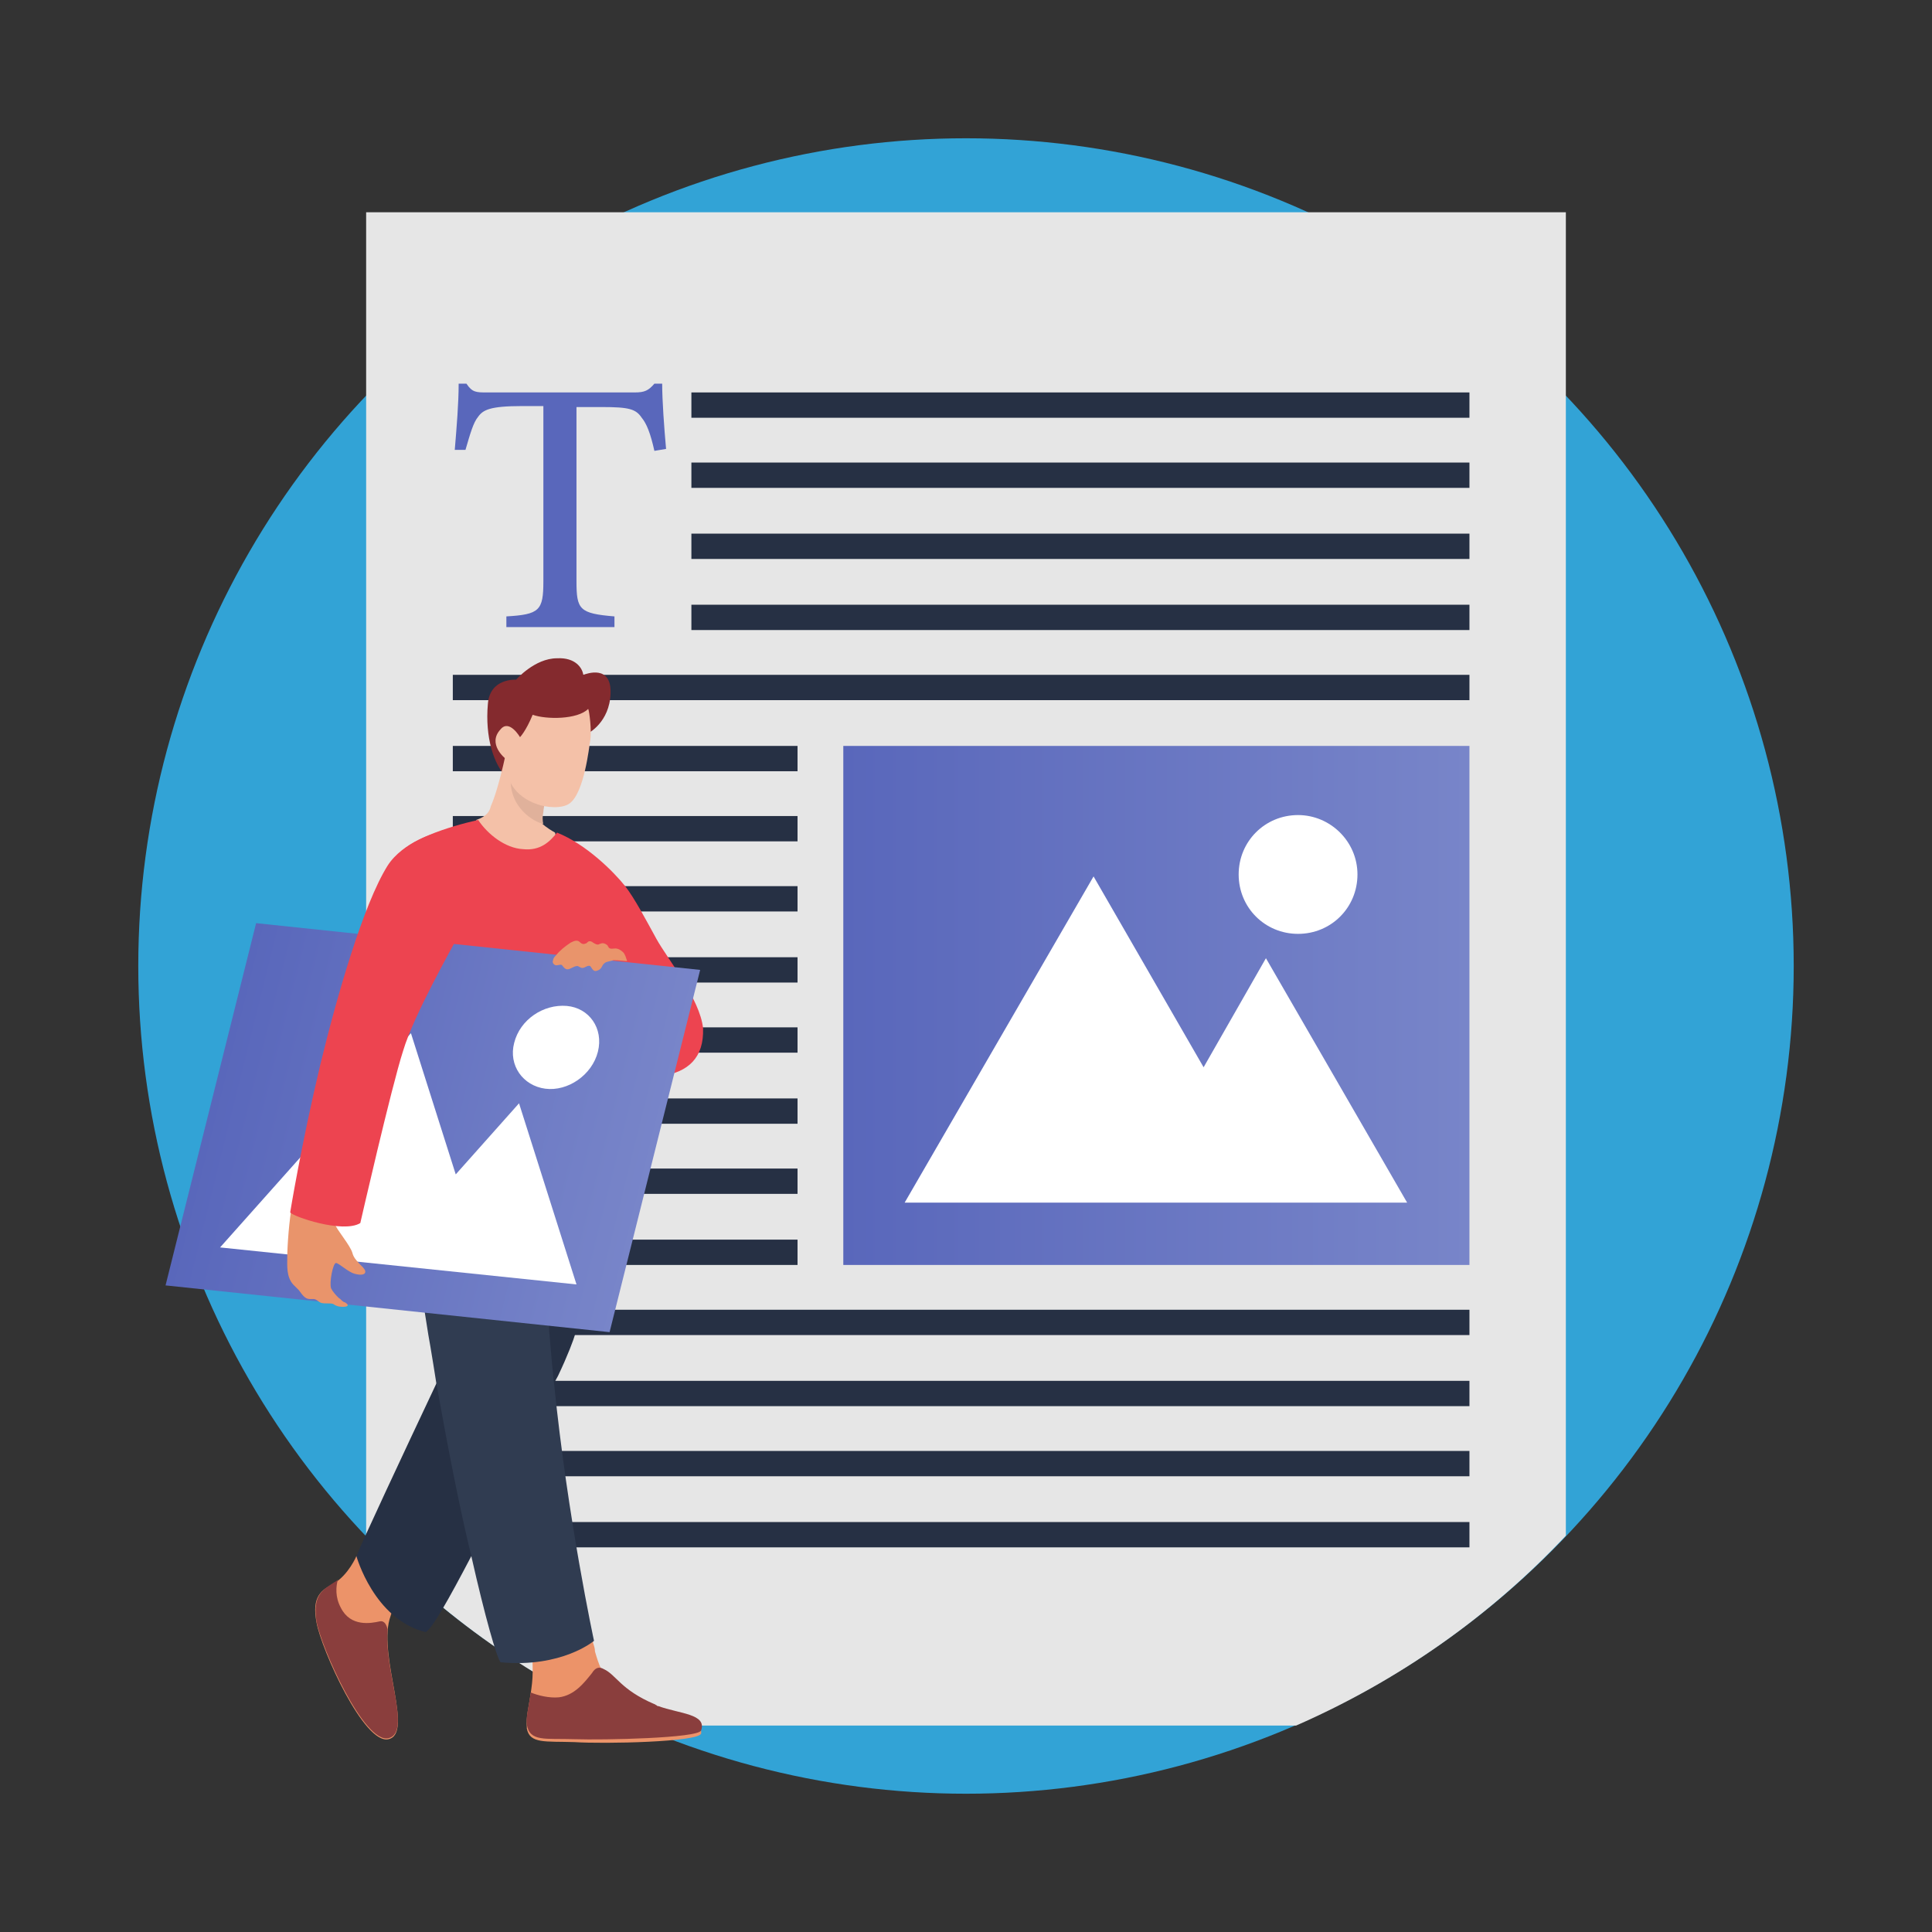 <?xml version="1.0" encoding="utf-8"?>
<!-- Generator: Adobe Illustrator 27.8.1, SVG Export Plug-In . SVG Version: 6.00 Build 0)  -->
<svg version="1.1" xmlns="http://www.w3.org/2000/svg" xmlns:xlink="http://www.w3.org/1999/xlink" x="0px" y="0px"
	 viewBox="0 0 198.4 198.4" style="enable-background:new 0 0 198.4 198.4;" xml:space="preserve">
<rect x="0" y="0" width="198.4" height="198.4" fill="#333333" stroke="none"/>
<style type="text/css">
	.st0{display:none;}
	.st1{display:inline;fill:url(#SVGID_1_);}
	.st2{display:inline;}
	.st3{fill:none;stroke:#C5E6FF;stroke-width:1.843;stroke-miterlimit:10;}
	.st4{display:inline;fill:none;stroke:#000000;stroke-width:1.843;stroke-miterlimit:10;}
	.st5{display:inline;fill:#012B3A;}
	.st6{display:inline;fill:none;stroke:#012B3A;stroke-width:1.843;stroke-miterlimit:10;}
	.st7{display:inline;fill:#FFFFFF;}
	.st8{display:inline;fill:#22B1A5;}
	.st9{display:inline;fill:#F4C1A8;}
	.st10{display:inline;fill:#5362BA;}
	.st11{display:inline;fill:#969696;}
	.st12{display:inline;fill:#E0B19B;}
	.st13{fill:#22B1A5;}
	.st14{display:inline;fill:none;stroke:#22B1A5;stroke-width:1.843;stroke-miterlimit:10;}
	.st15{fill:#FFB13E;}
	.st16{fill:none;stroke:#FFFFFF;stroke-width:0.709;stroke-miterlimit:10;}
	.st17{fill:#3CB6BF;}
	.st18{fill:#5F406A;}
	.st19{fill:#FAFCFC;}
	.st20{fill:#F9AF7D;}
	.st21{fill:#1E4759;}
	.st22{fill:#395E70;}
	.st23{fill:#84433E;}
	.st24{fill:#AFDDE0;}
	.st25{fill:#B63524;}
	.st26{fill:#D55039;}
	.st27{fill:#D1834E;}
	.st28{fill:#482952;}
	.st29{fill:#E92550;}
	.st30{fill:#F9931F;}
	.st31{fill:#00B163;}
	.st32{fill:#32A3D6;}
	.st33{fill:#8164E4;}
	.st34{fill:#F66B50;}
	.st35{fill:#70B0B9;}
	.st36{fill:#FFF1EE;}
	.st37{opacity:0.984;}
	.st38{fill:#E0B19B;}
	.st39{fill:#F4C1A8;}
	.st40{opacity:0.984;fill:#E0B19B;}
	.st41{fill:#969696;}
	.st42{fill:#646464;}
	.st43{fill:#E6E6E6;}
	.st44{fill:#5967BB;}
	.st45{fill:#263044;}
	.st46{fill:url(#SVGID_00000142870137823409879180000015439735694454130103_);}
	.st47{fill:#FFFFFF;}
	.st48{opacity:0.1;fill:#FFFFFF;}
	.st49{fill:#FE1D1D;}
	.st50{opacity:0.2;clip-path:url(#XMLID_00000062192101346461671510000010384060032796219832_);}
	.st51{clip-path:url(#XMLID_00000140012626231102111660000015523757928882950537_);fill:#D9E5EE;}
	.st52{fill:#966545;}
	.st53{fill:#FEC55E;}
	.st54{fill:#DDA944;}
	.st55{fill:url(#SVGID_00000096750785830472153070000001734999542068925585_);}
	.st56{fill-rule:evenodd;clip-rule:evenodd;fill:#F66B50;}
	
		.st57{clip-path:url(#SVGID_00000075869073055489285630000005327863040847538827_);fill-rule:evenodd;clip-rule:evenodd;fill:#D55039;}
	
		.st58{clip-path:url(#SVGID_00000075869073055489285630000005327863040847538827_);fill-rule:evenodd;clip-rule:evenodd;fill:#EBEBEB;}
	.st59{fill-rule:evenodd;clip-rule:evenodd;fill:#FFBA9B;}
	
		.st60{clip-path:url(#SVGID_00000068671152394706262970000013067145002373596088_);fill-rule:evenodd;clip-rule:evenodd;fill:#EF966C;}
	.st61{fill-rule:evenodd;clip-rule:evenodd;fill:#EF966C;}
	.st62{fill-rule:evenodd;clip-rule:evenodd;fill:#633238;}
	
		.st63{clip-path:url(#SVGID_00000040573874562028721990000003980341899969171886_);fill-rule:evenodd;clip-rule:evenodd;fill:#EF966C;}
	.st64{fill-rule:evenodd;clip-rule:evenodd;fill:#646464;}
	
		.st65{clip-path:url(#SVGID_00000046307245747865378230000011673015033351526791_);fill-rule:evenodd;clip-rule:evenodd;fill:#969696;}
	.st66{clip-path:url(#SVGID_00000165931661844387575340000001856014339602204564_);}
	
		.st67{clip-path:url(#SVGID_00000138564745418510886580000006015379180497453705_);fill-rule:evenodd;clip-rule:evenodd;fill:#323232;}
	
		.st68{clip-path:url(#SVGID_00000138564745418510886580000006015379180497453705_);fill-rule:evenodd;clip-rule:evenodd;fill:#6B6B6B;}
	
		.st69{clip-path:url(#SVGID_00000139286420683339901360000002393422158179699880_);fill-rule:evenodd;clip-rule:evenodd;fill:#EF966C;}
	.st70{fill-rule:evenodd;clip-rule:evenodd;fill:#EBEBEB;}
	
		.st71{clip-path:url(#SVGID_00000121250125001429064900000004740443974037654427_);fill-rule:evenodd;clip-rule:evenodd;fill:#EF966C;}
	
		.st72{clip-path:url(#SVGID_00000060004431152025157720000006198472386531876244_);fill-rule:evenodd;clip-rule:evenodd;fill:#EF966C;}
	
		.st73{clip-path:url(#SVGID_00000020379722440562526020000015842018570965913016_);fill-rule:evenodd;clip-rule:evenodd;fill:#969696;}
	.st74{clip-path:url(#SVGID_00000080196151853466856590000005382741996675794110_);}
	
		.st75{clip-path:url(#SVGID_00000067916916251232618990000013590980099602075526_);fill-rule:evenodd;clip-rule:evenodd;fill:#323232;}
	
		.st76{clip-path:url(#SVGID_00000067916916251232618990000013590980099602075526_);fill-rule:evenodd;clip-rule:evenodd;fill:#6B6B6B;}
	
		.st77{clip-path:url(#SVGID_00000107548613493237441170000005211872367521387691_);fill-rule:evenodd;clip-rule:evenodd;fill:#EF966C;}
	.st78{fill:#C4C8E8;}
	.st79{fill:#B3D9E1;}
	.st80{fill:#842A2E;}
	.st81{fill:#EC9369;}
	.st82{fill:#8A3E3D;}
	.st83{fill:#303C51;}
	.st84{fill:#333A74;}
	.st85{fill:#ED4450;}
	.st86{fill:#4A3333;}
	.st87{fill:#E9946B;}
	.st88{fill:url(#SVGID_00000165955007037680349660000006603198368259636154_);}
	.st89{display:none;fill:#6E4645;}
	.st90{fill:#F28C9C;}
	.st91{fill:#FC3E01;}
	.st92{fill:#384A9E;}
	.st93{fill:#5362BA;}
	.st94{fill:#3B1E1C;}
	.st95{fill:#C8C8C8;}
	.st96{fill:#012B3A;}
	.st97{fill:url(#SVGID_00000180366198587749081840000010982994766401090732_);}
	.st98{fill:#AFAFAF;}
	.st99{fill:#0098FA;}
	.st100{fill:#A2F23C;}
	.st101{fill:#FF6C4C;}
	.st102{fill:#FF5168;}
	.st103{fill:#472851;}
	.st104{fill:#FFC440;}
	.st105{fill:#2C1F47;}
	.st106{fill:#8C4719;}
	.st107{fill:#B35B20;}
	.st108{fill:#DE7935;}
	.st109{fill:#B3B3B3;}
	.st110{fill:#FFB583;}
	.st111{fill:#E64C6C;}
	.st112{fill:#AD4258;}
	.st113{fill:#FF6988;}
	.st114{opacity:0.25;}
	.st115{fill:#FFD3B5;}
	.st116{fill:#4D39AB;}
	.st117{fill:#2E3192;}
	.st118{fill:#BA5D4A;}
	.st119{fill:#38231D;}
	.st120{fill:#E8BB3B;}
	.st121{fill:#F9BE4A;}
	.st122{fill:#72A68D;}
	.st123{fill:#59917B;}
	.st124{fill:#679B83;}
	.st125{fill:#EBA526;}
	.st126{fill:#DBA159;}
	.st127{fill:#FCBD73;}
	.st128{fill:#3E7763;}
	.st129{fill:#483B38;}
	.st130{fill:#7BC5C6;}
	.st131{fill:#FF5722;}
	.st132{fill:#F1C40F;}
	.st133{fill:#D87900;}
	.st134{fill:url(#SVGID_00000067954382150106797290000011718575570107408518_);}
	.st135{fill:#F5B17B;}
	.st136{fill:#FFF6E4;}
	.st137{fill:#471F1E;}
	.st138{fill:#40957E;}
	.st139{fill:#1D5043;}
	.st140{fill:#E87046;}
	.st141{fill:#6E4645;}
	.st142{fill:#C34A22;}
	.st143{fill:#75302A;}
</style>
<g id="Layer_0" class="st0">
</g>
<g id="Layer_1">
</g>
<g id="Pallot">
	<g>
		<circle class="st32" cx="99.2" cy="99.2" r="85"/>
	</g>
</g>
<g id="Luvut_1">
	<path class="st43" d="M65.3,177.2h67.8c10.5-4.6,19.9-11.2,27.7-19.5V21.8H37.6v135.9C45.4,166,54.8,172.6,65.3,177.2z"/>
	<path class="st44" d="M67.2,46.3c-0.4-1.8-0.8-2.8-1.3-3.4c-0.6-0.9-1.3-1.1-4.1-1.1h-2.6v17.9c0,2.9,0.3,3.3,3.9,3.6v1.1H52v-1.1
		c3.4-0.2,3.8-0.6,3.8-3.6V41.7h-2.2c-3.3,0-4,0.4-4.5,1.1c-0.5,0.6-0.8,1.7-1.3,3.4h-1.1c0.2-2.4,0.4-4.8,0.4-6.8h0.8
		c0.6,0.9,1,0.9,2.1,0.9h15.2c1,0,1.4-0.2,2-0.9H68c0,1.7,0.2,4.5,0.4,6.7L67.2,46.3z"/>
	<path class="st45" d="M150.9,50.1H71v-2.6h79.9V50.1z M150.9,40.3H71v2.6h79.9V40.3z M150.9,69.3H46.5v2.6h104.4V69.3z M150.9,54.8
		H71v2.6h79.9V54.8z M150.9,62.1H71v2.6h79.9V62.1z M46.5,76.6v2.6h35.4v-2.6H46.5z M81.9,127.3H46.5v2.6h35.4V127.3z M46.5,134.5
		v2.6h104.4v-2.6H46.5z M150.9,141.8H46.5v2.6h104.4V141.8z M46.5,149v2.6h104.4V149H46.5z M46.5,156.3v2.6h104.4v-2.6H46.5z
		 M46.5,86.4h35.4v-2.6H46.5V86.4z M46.5,93.6h35.4v-2.6H46.5V93.6z M46.5,100.9h35.4v-2.6H46.5V100.9z M46.5,115.4h35.4v-2.6H46.5
		V115.4z M46.5,122.6h35.4V120H46.5V122.6z M81.9,105.5H46.5v2.6h35.4V105.5z"/>
	<linearGradient id="SVGID_1_" gradientUnits="userSpaceOnUse" x1="86.582" y1="103.206" x2="150.881" y2="103.206">
		<stop  offset="0" style="stop-color:#5967BB"/>
		<stop  offset="1" style="stop-color:#7885C9"/>
	</linearGradient>
	<rect x="86.6" y="76.6" style="fill:url(#SVGID_1_);" width="64.3" height="53.3"/>
	<g>
		<path class="st47" d="M144.5,123.5H92.9L112.3,90l11.3,19.6l6.4-11.2L144.5,123.5z M133.3,83.7c-3.4,0-6.1,2.7-6.1,6.1
			s2.7,6.1,6.1,6.1s6.1-2.7,6.1-6.1S136.6,83.7,133.3,83.7z"/>
	</g>
</g>
<g id="Luvut2">
	<g>
		<path class="st80" d="M60.4,75.3c0,0,2.2-1.1,2.3-4.1c0.1-3-2.5-2-2.8-1.9c-0.1-0.7-0.8-1.8-2.7-1.7c-2.3,0-4.2,2.2-4.2,2.2
			s-2.7-0.2-2.9,2.5c-0.3,3.4,0.6,6.2,1.9,7.5C52.7,80.4,60.4,75.3,60.4,75.3z"/>
		<path class="st39" d="M48.9,84.2c0.5,0.7-1.8,4.7,3.7,4.9s4.4-3.6,4.4-3.6c-0.9-0.5-1.3-0.9-1.3-0.9c0,0,0,0,0,0
			c-0.1-0.3,0-0.7,0-1.2c0-0.3,0.1-0.6,0.1-0.8c0-0.1-3.6-6.5-3.6-6.5s-0.8,4.4-1.8,6.7C50.3,83.2,50.1,83.8,48.9,84.2z"/>
		<path class="st38" d="M55.8,84.6C55.7,84.6,55.7,84.6,55.8,84.6c-0.1-0.3-0.1-0.8,0-1.2c0-0.3,0.1-0.6,0.1-0.8l-0.2-0.2
			c0-0.1,0-0.2-0.1-0.4c0-0.2,0-0.3,0-0.6c0,0,0,0,0,0c-0.9-1.2-1.8-2.5-2.4-2.7c-0.1,0-0.2,0-0.3,0c-0.2,0.1-0.3,0.3-0.4,0.7
			C52,82.9,55,84.5,55.8,84.6z"/>
		<path class="st39" d="M60.6,76.1c-0.1,0.6-0.6,5.3-2.1,6.4c-0.8,0.6-2.5,0.4-3.3,0.1c-2.4-0.8-3.4-2.7-3.3-4.7c0,0-1.9-1.5-0.5-3
			c0.9-1.1,2,0.8,2,0.8s0.6-0.6,1.3-2.3c1.4,0.5,4.6,0.5,5.7-0.6C60.5,72.9,60.8,75.1,60.6,76.1z"/>
		<path class="st81" d="M36.6,159.8c0,0-0.8,1.9-2.3,2.8c-1.3,0.7-2.3,1.3-1.8,4c0.5,2.8,4.9,12.6,7.4,12c2.6-0.6-1-8.3,0.1-12.3
			c1-3.5,3.5-7,3.5-7L36.6,159.8z"/>
		<path class="st82" d="M34.3,162.5c0.2-0.1,0.3-0.2,0.4-0.3c-0.2,0.7-0.3,1.8,0.3,2.9c1,2,3.1,1.6,4,1.4c0.5-0.1,0.7,0.4,0.8,0.8
			c-0.4,4.2,2.5,10.6,0.1,11.2c-2.5,0.6-6.9-9.3-7.4-12C32.1,163.8,33.1,163.3,34.3,162.5z"/>
		<path class="st81" d="M54.5,173.9c0.1-0.7,0.2-1.4,0.2-2.2c0-0.7,0-1.5-0.1-2.4c1.6-0.4,3.4-0.8,4.3-1c1.5-0.3,1.9-0.1,2,0.2
			c0,0.1,0,0.1,0,0.2c0,0,0,0,0,0l0,0c0.1,0.3,0.2,0.6,0.2,0.9c0.2,0.7,0.4,1.3,0.6,1.7c0.8,1.6,3.4,3.2,5.5,4
			c0.1,0,0.1,0.1,0.2,0.1c0.1,0,0.1,0.1,0.2,0.1c2.2,0.8,4.6,1.6,4.4,2.5c-0.1,0.9-10,1.1-13,0.9c-3-0.1-4.6,0.2-4.9-1.4
			c0,0,0-0.1,0-0.1C54,176.3,54.3,175.3,54.5,173.9z"/>
		<path class="st82" d="M54.1,177.1C54.1,177.2,54.1,177.2,54.1,177.1c0.3,1.8,1.9,1.4,4.9,1.5c3,0.1,12.7-0.1,13-0.9
			c0.6-1.7-2.2-1.7-4.4-2.5c-0.1,0-0.1,0-0.2-0.1c-0.1,0-0.1-0.1-0.2-0.1c-3.5-1.5-3.9-3-5.2-3.6c-0.5-0.3-0.9-0.1-1.2,0.4
			c-0.8,1-1.8,2.3-3.4,2.5c-1,0.1-2.2-0.2-2.9-0.5C54.3,175.3,54,176.3,54.1,177.1z"/>
		<path class="st45" d="M36.6,159.8c0,0,1.8,6.5,7.1,7.8c0.6-0.2,2.4-3.4,4.7-7.8c2.8-5.5,6.3-12.8,8.5-17.7c0,0,0,0,0,0
			c0.1-0.3,0.3-0.6,0.4-0.8c1-2.1,1.6-3.7,1.8-4.4c0.7-2.4,0.7-15.5,0.5-23c0-0.5,0-1,0-1.6c0-0.5,0-0.9,0-1.4c0-1.5,0-2.8,0-2.8
			l-11.8,0.9h0l0,0l0,0.5l0.1,1.9l0.1,1.2l0,0.3l1.1,20c0,0-1.9,4.1-4.3,9.2C41.4,149.3,37.1,158.5,36.6,159.8z"/>
		<path class="st83" d="M41.1,112.6c0,0.1,0,0.2,0,0.2c0.2,6.8,1.1,13.9,2.3,20.7c0.3,1.6,0.5,3.2,0.8,4.8c0.2,1.2,0.4,2.4,0.6,3.7
			c1.2,6.7,2.4,12.9,3.6,17.8c1.4,6.2,2.6,10.4,3,10.9c6.3,0.6,9.6-2.2,9.6-2.2s-2.7-12.5-4.1-26.4c-0.1-0.6-0.1-1.2-0.2-1.9
			c-0.1-1.2-0.2-2.3-0.3-3.5c0-0.6-0.1-1.1-0.1-1.7c-0.8-8.9-1.4-17.7-1.7-22.4c0,0,0-0.1,0-0.1c0-0.5-0.1-1-0.1-1.4
			c-0.1-1.3-0.1-2-0.1-2l-6.5-0.3l-0.1,0l-6.5-0.1c0,0.5,0,1.4-0.1,2.3C41.1,111.6,41.1,112.2,41.1,112.6z"/>
		<path class="st84" d="M44.7,119.7c-0.1,0-0.2,0-0.2-0.1c-0.1-0.1,0-0.3,0.1-0.3c1.9-1.1,2.7-3.3,2.7-3.3c0-0.1,0.2-0.2,0.3-0.1
			c0.1,0,0.2,0.2,0.1,0.3c0,0.1-0.9,2.4-2.9,3.6C44.8,119.7,44.7,119.7,44.7,119.7z"/>
		<path class="st81" d="M60.9,168.5C60.9,168.5,60.9,168.5,60.9,168.5L60.9,168.5C60.9,168.5,60.9,168.5,60.9,168.5z"/>
		<path class="st81" d="M60.9,168.5c0-0.1,0-0.1,0-0.2C60.9,168.4,60.9,168.5,60.9,168.5z"/>
		<path class="st85" d="M67.4,96.4c-1.1-2-2.2-4.1-3.2-5.4c-1.2-1.5-4-4.3-7-5.5c-0.7,0.9-1.7,1.9-3.5,1.7c-1.8-0.1-3.6-1.5-4.6-3
			c-3.1,0.7-7.4,2.1-8.3,3.8c-0.6,1.2,0.7,19.9,0.7,19.9l17.1-9c0,0,2.1,1.2,1.8,2.2c-0.2,1,0.2,4.4,0.6,5c0.3,0.7,4.1,4.8,6.9,4.4
			c2.8-0.4,4.4-1.9,4.3-4.9C71.9,102.6,68.5,98.4,67.4,96.4z"/>
		<path class="st86" d="M61.6,106.9c0.6,0.1,1-0.1,1.4-0.5c1.6-1.5,2.1-5.8,2.1-5.8l-4.5-1.6c0,0-0.3,2-0.4,4.1
			C60.3,104.9,60.5,106.8,61.6,106.9z"/>
		<path class="st87" d="M60.1,102.5c0.4,1.1,2.2,3.3,3,3.8c1.6-1.5,2.1-5.8,2.1-5.8l-4.5-1.6C60.6,98.9,60.1,100.5,60.1,102.5z"/>
		
			<linearGradient id="SVGID_00000131329656723616707000000007086465871519232429_" gradientUnits="userSpaceOnUse" x1="28.155" y1="143.314" x2="74.014" y2="143.314" gradientTransform="matrix(0.995 0.104 -0.244 0.98 28.662 -29.966)">
			<stop  offset="0" style="stop-color:#5967BB"/>
			<stop  offset="1" style="stop-color:#7885C9"/>
		</linearGradient>
		<polygon style="fill:url(#SVGID_00000131329656723616707000000007086465871519232429_);" points="62.6,136.8 17,132 26.3,94.8 
			71.9,99.6 		"/>
		<g>
			<path class="st47" d="M59.2,131.9l-36.6-3.8l19.6-22l4.6,14.5l6.5-7.3L59.2,131.9z M58.2,103.3c-2.4-0.2-4.8,1.4-5.4,3.8
				c-0.6,2.3,0.9,4.4,3.2,4.7s4.8-1.4,5.4-3.8C62,105.6,60.5,103.5,58.2,103.3z"/>
		</g>
		<path class="st87" d="M61.9,99.1c-0.1,0.2-0.2,0.4-0.4,0.5c-0.2,0.1-0.4,0.2-0.6,0c-0.1-0.1-0.2-0.3-0.3-0.4
			c-0.3-0.1-0.5,0.2-0.8,0.2c-0.2,0-0.4-0.2-0.5-0.2c-0.2,0-0.4,0.1-0.6,0.2c-0.2,0.1-0.4,0.2-0.6,0.1c-0.2-0.1-0.3-0.3-0.4-0.4
			c-0.2-0.1-0.5,0.1-0.7,0c-0.2-0.1-0.3-0.3-0.2-0.5c0-0.2,0.2-0.4,0.3-0.5c0.4-0.5,0.9-0.9,1.5-1.3c0.2-0.1,0.4-0.2,0.6-0.2
			c0.2,0,0.3,0.1,0.4,0.2c0.1,0.1,0.3,0.2,0.5,0.1c0.1,0,0.2-0.1,0.3-0.2c0.2-0.1,0.4,0,0.5,0.1c0.2,0.1,0.3,0.2,0.5,0.2
			c0.1,0,0.2-0.1,0.3-0.1c0.2-0.1,0.5,0,0.7,0.2c0,0.1,0.1,0.1,0.1,0.2c0.2,0.2,0.4,0.1,0.7,0.1c0.3,0,0.6,0.2,0.8,0.4
			c0.2,0.2,0.3,0.6,0.4,0.9c0,0-1-0.1-1.4-0.1C62.4,98.8,62.2,98.7,61.9,99.1z"/>
		<path class="st87" d="M30.2,122.5c0,0.4-0.1,0.9-0.2,1.3c-0.3,1.3-0.5,4.2-0.5,5.3c0,0.9-0.1,2,0.6,2.8c0.2,0.2,0.4,0.4,0.6,0.6
			c0.3,0.4,0.6,0.9,1.1,0.9c0.1,0,0.3,0,0.4,0c0.3,0,0.5,0.3,0.8,0.4c0.4,0.1,0.9,0,1.2,0.1c0.2,0.1,0.3,0.2,0.4,0.2
			c0.1,0.1,1.2,0.2,1.1-0.1c0-0.1-0.3-0.3-0.4-0.3c-0.2-0.1-0.3-0.3-0.5-0.4c-0.3-0.3-0.6-0.6-0.8-1c-0.2-0.6,0.2-2.6,0.5-2.6
			c0.3,0,1.2,0.9,1.9,1.1c0.7,0.2,1.2,0.1,1.1-0.3c-0.1-0.4-1.1-1-1.3-1.8c-0.2-0.8-1.7-2.5-1.8-3c-0.1-0.6,0.8-2.9,0.8-2.9
			S30.2,122.5,30.2,122.5z"/>
		<path class="st85" d="M44.9,85.5c0,0-3.5,0.9-5.1,3.4c-2.5,4-5.2,13.4-6.9,20.4c-2,8.4-3.1,15.2-3.1,15.2c0.2,0.4,5.4,2.2,7.2,1.1
			c0,0,3.2-14,4.4-17.7c1.1-3.7,5.1-10.7,5.6-11.7C47.4,95.2,44.9,85.5,44.9,85.5z"/>
	</g>
</g>
<g id="Yms" class="st0">
</g>
</svg>
